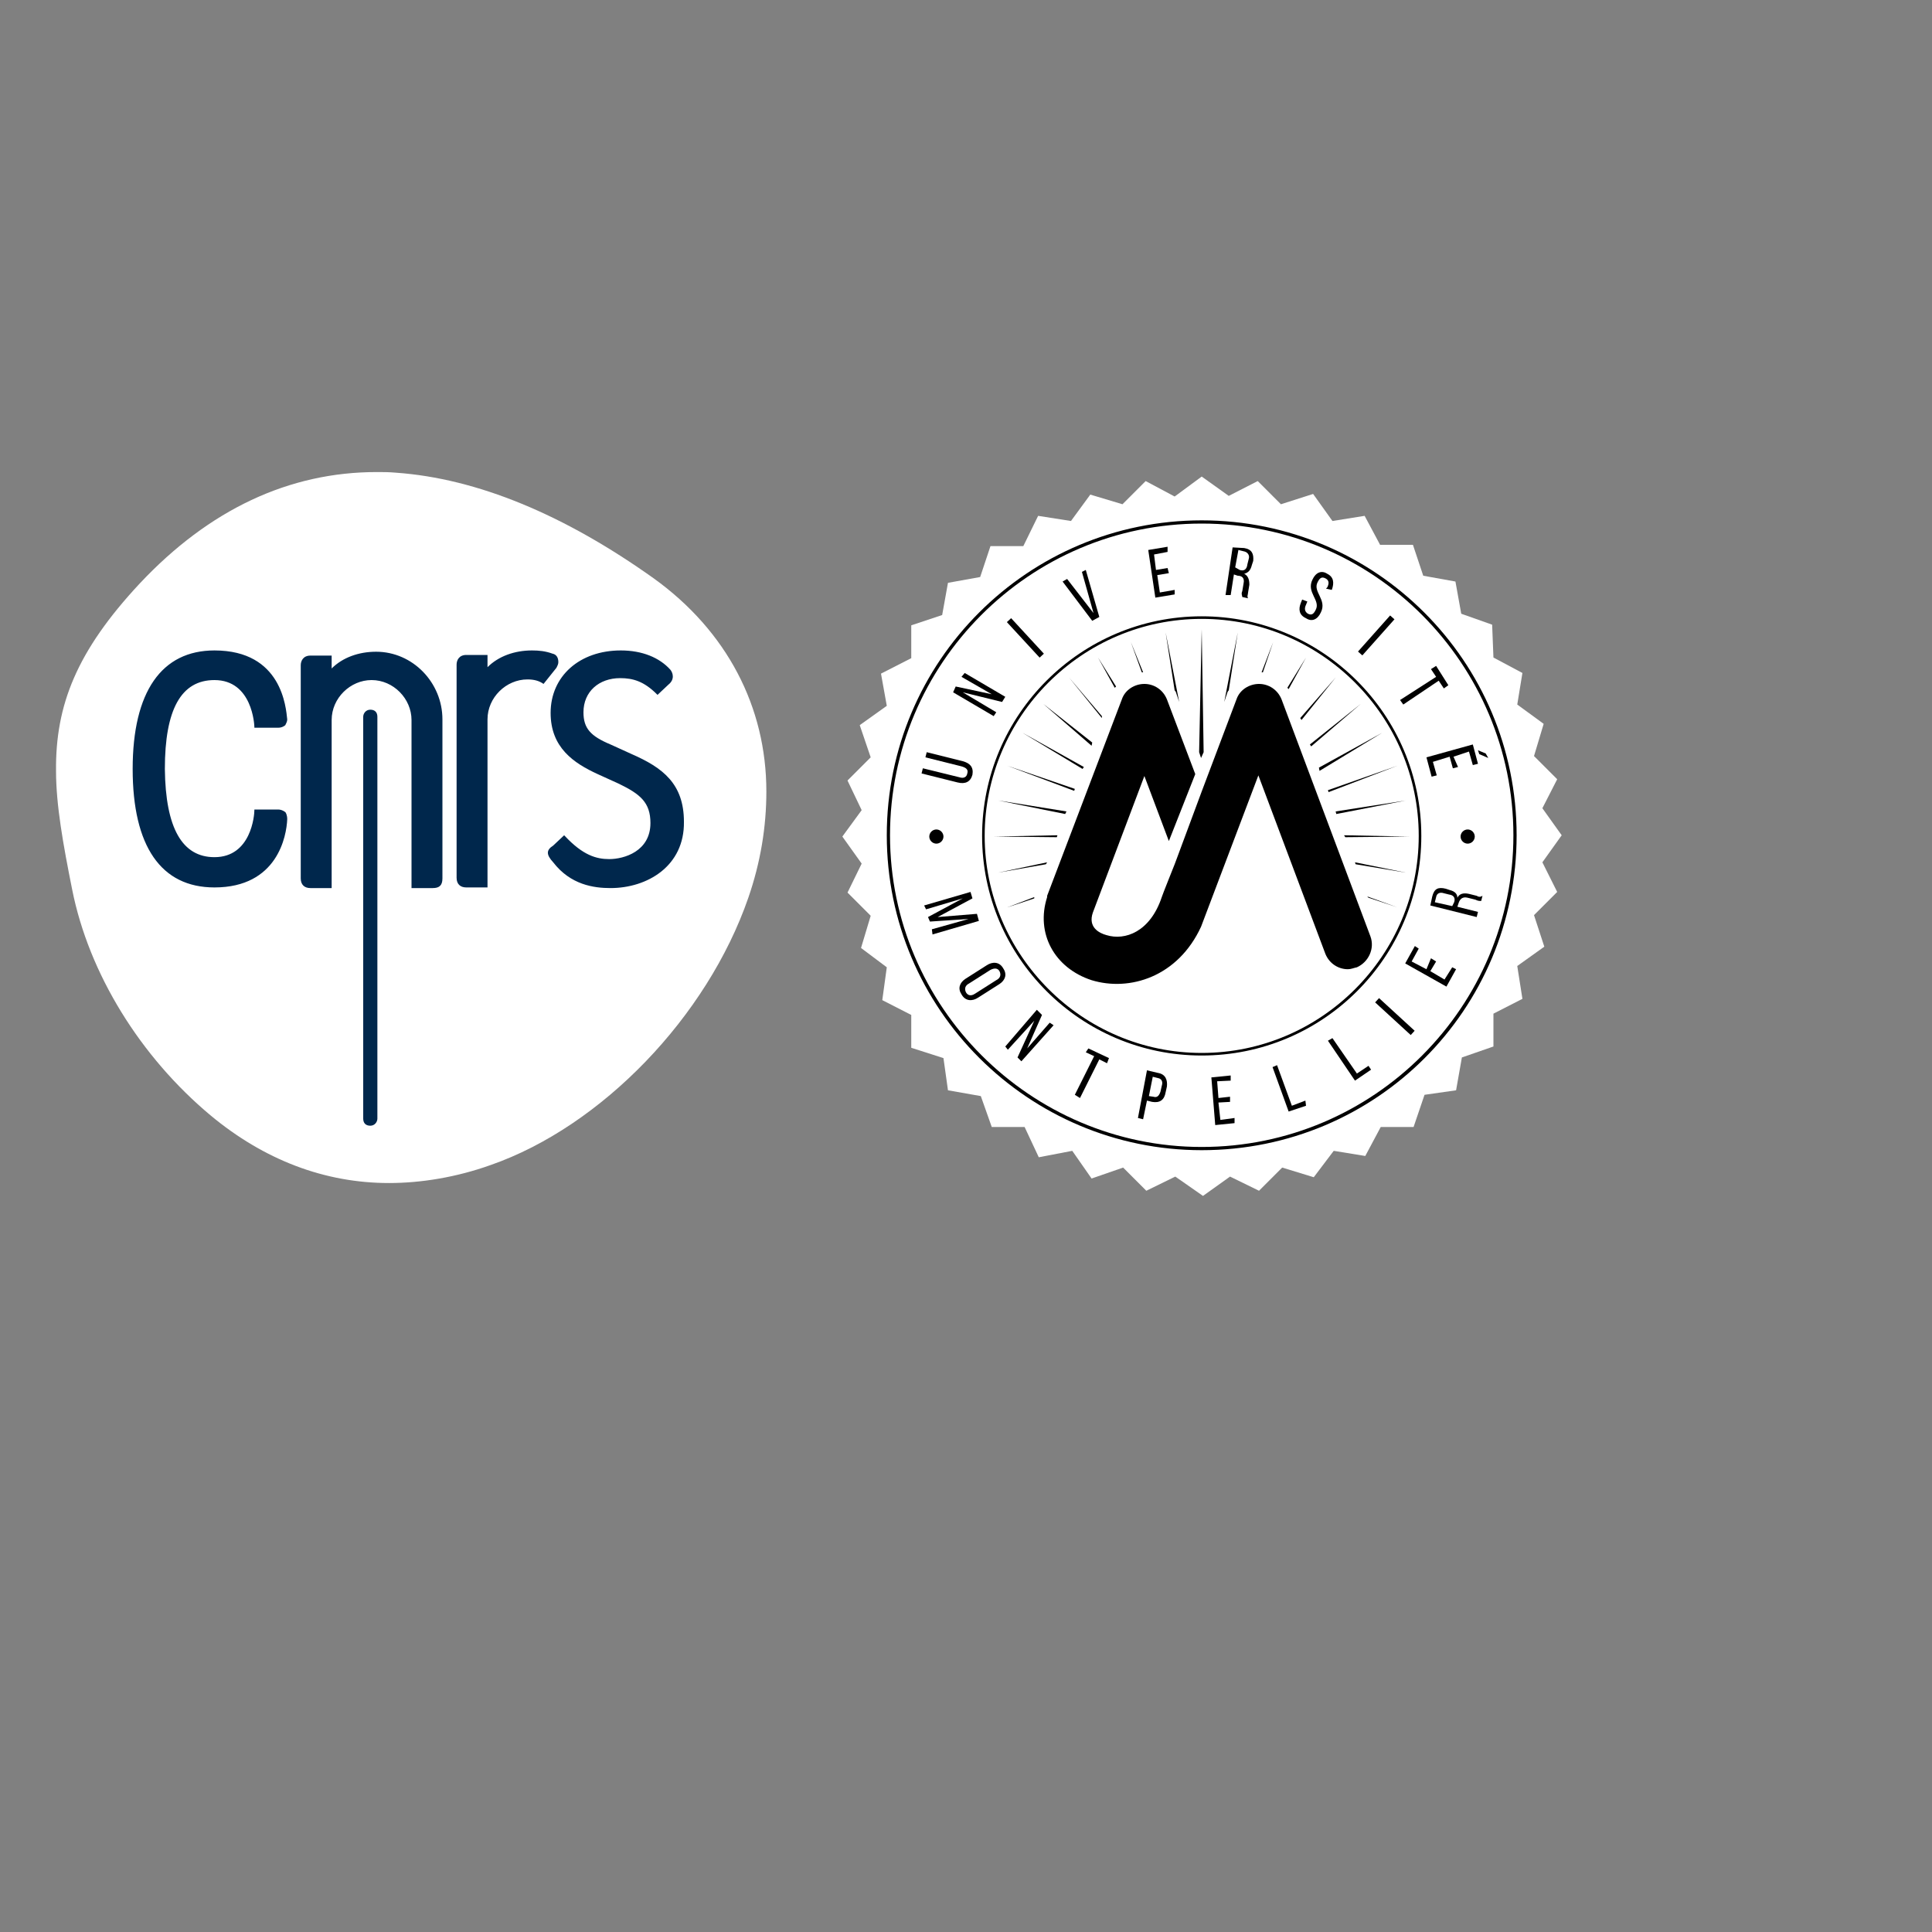 <?xml version="1.0" encoding="utf-8"?>
<!-- Generator: Adobe Illustrator 22.0.1, SVG Export Plug-In . SVG Version: 6.00 Build 0)  -->
<svg version="1.1" id="Layer_1" xmlns="http://www.w3.org/2000/svg" xmlns:xlink="http://www.w3.org/1999/xlink" x="0px" y="0px"
	 viewBox="0 0 300 300" style="enable-background:new 0 0 300 300;" xml:space="preserve">
<rect x="0" y="0" width="300" height="300" fill="#808080" stroke="none"/>
<style type="text/css">
	.st0{fill:#FFFFFF;}
	.st1{fill:#00274C;}
</style>
<path class="st0" d="M119,122.9c0-13.1-6.1-24.9-17.5-33.1c-13.9-9.9-27.4-15.5-40-16.4c-1.1-0.1-2-0.1-3-0.1
	c-13.6,0-26,5.8-36.8,17.3c-9.8,10.5-13.1,18.9-13,29.1c0,5.3,1.1,11.4,2.5,18.4c2.6,13.1,10.6,26,21.5,35.1
	c8.3,6.9,17.7,10.5,27.7,10.5c5,0,10.5-0.9,15.8-2.8c17.2-6,33.6-23,40-41.5C118.1,133.9,119,128.4,119,122.9z"/>
<path class="st1" d="M33.3,133.1c5.7,0,6.2-6.5,6.2-7.3v-0.1h3.7c0.3,0,0.7,0.1,1.1,0.4c0.1,0.1,0.3,0.5,0.3,1.1
	c-0.1,2.6-1.5,10.6-11.3,10.6c-8.3,0-12.7-6.4-12.7-18.4s4.5-18.4,12.7-18.4c10.5,0,11.1,8.9,11.3,10.7c0,0.3-0.1,0.5-0.3,0.9
	c-0.1,0.1-0.5,0.4-1.1,0.4h-3.7v-0.1c0-0.3-0.3-7.3-6.2-7.3c-5.2,0-7.7,4.6-7.7,13.8C25.7,128.6,28.3,133.1,33.3,133.1z M58.6,173.7
	c0,0.5-0.4,1.1-1.1,1.1c-0.7,0-1.1-0.4-1.1-1.1v-62.4c0-0.5,0.4-1.1,1.1-1.1c0.7,0,1.1,0.4,1.1,1.1V173.7z M68.7,136.4
	c0,1.1-0.5,1.5-1.5,1.5h-3.3v-26.1c0-3.3-2.8-6.2-6.2-6.2c-3.3,0-6.2,2.8-6.2,6.2v26.1h-3.3c-0.9,0-1.5-0.5-1.5-1.5v-33.1
	c0-0.7,0.4-1.5,1.5-1.5h3.3v2c1.7-1.7,4.2-2.6,6.9-2.6c5.7,0,10.3,4.8,10.3,10.5V136.4z M81.9,105.5c-3.3,0-6.2,2.8-6.2,6.2v26.1
	h-3.3c-0.9,0-1.5-0.5-1.5-1.5v-33.1c0-0.7,0.4-1.5,1.5-1.5h3.3v1.9c1.7-1.7,4.2-2.6,6.9-2.6c1.1,0,2.1,0.1,3.2,0.5
	c0.5,0.1,0.9,0.5,0.9,1.3c0,0.3-0.1,0.5-0.3,0.9l0,0l-2,2.5C83.7,105.7,82.9,105.5,81.9,105.5z M94.8,137.9c-2.6,0-6.2-0.5-8.9-4
	c-1.1-1.2-1.1-1.9,0-2.6l1.7-1.6l0.1,0.1c2.8,3,4.9,3.6,6.9,3.6c2.3,0,6.4-1.2,6.4-5.6c0-3.2-1.6-4.5-4.9-6.1l-3.3-1.5
	c-3.7-1.7-7.3-4.1-7.3-9.5c0-5.7,4.5-9.7,10.9-9.7c3.3,0,6,1.1,7.7,3c0.4,0.5,0.7,1.5-0.3,2.3l-1.7,1.6l-0.1-0.1
	c-2-2-3.7-2.5-5.7-2.5c-3.3,0-5.7,2.1-5.7,5.3c0,2.5,1.1,3.7,4.2,5l3.3,1.5l0,0c4.8,2.1,8.1,4.6,8.1,10.5
	C106.3,134.5,100.5,137.9,94.8,137.9z"/>
<g>
	<g>
		<g>
			<polygon class="st0" points="242.5,129.7 239.5,133.9 241.8,138.5 238.2,142.1 239.8,147 235.6,150 236.4,155.1 231.9,157.4 
				231.9,162.5 227,164.2 226.1,169.3 221.2,170 219.5,175 214.4,175 212,179.5 207.1,178.7 204,182.8 199.1,181.3 195.5,184.9 
				191,182.7 186.8,185.7 182.5,182.7 178,184.9 174.4,181.3 169.5,183 166.5,178.7 161.3,179.7 159.1,175 154,175 152.3,170.2 
				147.2,169.3 146.5,164.3 141.5,162.7 141.5,157.6 137,155.3 137.7,150.2 133.7,147.2 135.2,142.2 131.6,138.6 133.8,134.1 
				130.8,129.9 133.8,125.8 131.6,121.2 135.2,117.6 133.5,112.6 137.7,109.6 136.8,104.6 141.5,102.2 141.5,97.1 146.3,95.5 
				147.2,90.5 152.2,89.6 153.8,84.8 158.9,84.8 161.2,80.1 166.3,80.9 169.3,76.8 174.3,78.3 177.9,74.7 182.4,77.1 186.6,74 
				190.8,77 195.3,74.7 198.9,78.3 203.9,76.7 206.9,80.9 211.9,80.1 214.3,84.6 219.4,84.6 221,89.4 226,90.3 226.9,95.3 231.7,97 
				231.9,102.1 236.4,104.5 235.6,109.4 239.7,112.4 238.2,117.4 241.8,121 239.5,125.5 			"/>
		</g>
	</g>
	<g>
		<g>
			<path d="M212.8,145.4l-13.8-36.8c-0.6-1.5-2-2.4-3.5-2.4c-1.5,0-3,0.9-3.5,2.4l-5.4,14.3l-3.9,10.5l-0.3,0.8l0,0c0,0-2,5-2,5.1
				c-1.8,5.4-5.7,6.8-8.6,5.9c-1.1-0.3-2.9-1.2-2.1-3.5l8-21.2l3.8,10.1l4.1-10.4l-4.4-11.6c-0.6-1.5-2-2.4-3.5-2.4
				c-1.5,0-3,0.9-3.5,2.4l-11.6,30.5v0.2c-1.8,5.6,1.1,11,6.9,12.9c5.9,1.8,13.4-0.5,17-8.3l8.9-23.5l10.4,27.7
				c0.6,1.5,2,2.4,3.5,2.4c0.5,0,0.9-0.2,1.4-0.3C212.5,149.4,213.5,147.3,212.8,145.4"/>
		</g>
	</g>
	<g>
		<g>
			<path d="M175.6,99.7l1.7,4.7h0.2L175.6,99.7z"/>
		</g>
	</g>
	<g>
		<g>
			<polygon points="186.9,116.8 186.6,97.7 186.2,116.8 186.5,117.7 			"/>
		</g>
	</g>
	<g>
		<g>
			<polygon points="211.3,109.3 203.4,115.6 203.6,115.9 			"/>
		</g>
	</g>
	<g>
		<g>
			<polygon points="217,140.9 212.3,139.2 212.5,139.4 			"/>
		</g>
	</g>
	<g>
		<g>
			<polygon points="154.4,129.9 164.1,130 164.2,129.7 			"/>
		</g>
	</g>
	<g>
		<g>
			<polygon points="155,124.3 165.4,126.4 165.6,126 			"/>
		</g>
	</g>
	<g>
		<g>
			<polygon points="155,135.5 162.4,134.2 162.6,133.9 			"/>
		</g>
	</g>
	<g>
		<g>
			<path d="M156.4,140.9l4.2-1.4v-0.2L156.4,140.9z"/>
		</g>
	</g>
	<g>
		<g>
			<polygon points="217,118.9 206.2,122.7 206.3,123 			"/>
		</g>
	</g>
	<g>
		<g>
			<path d="M197.7,99.7l-1.8,4.7h0.2L197.7,99.7z"/>
		</g>
	</g>
	<g>
		<g>
			<polygon points="156.4,118.9 166.8,122.8 166.9,122.5 			"/>
		</g>
	</g>
	<g>
		<g>
			<path d="M202.8,102.1l-2.9,4.7l0.2,0.2L202.8,102.1z"/>
		</g>
	</g>
	<g>
		<g>
			<polygon points="207.4,105.2 201.9,111.5 202.1,111.8 			"/>
		</g>
	</g>
	<g>
		<g>
			<polygon points="218.3,124.3 207.4,126 207.5,126.4 			"/>
		</g>
	</g>
	<g>
		<g>
			<polygon points="218.3,135.5 210.4,133.9 210.5,134.2 			"/>
		</g>
	</g>
	<g>
		<g>
			<polygon points="218.8,129.9 208.7,129.7 208.9,130 			"/>
		</g>
	</g>
	<g>
		<g>
			<polygon points="214.6,113.8 204.8,119.2 204.9,119.7 			"/>
		</g>
	</g>
	<g>
		<g>
			<polygon points="162,109.3 169.5,115.8 169.6,115.3 			"/>
		</g>
	</g>
	<g>
		<g>
			<path d="M170.5,102.1l2.6,4.7l0.2-0.2L170.5,102.1z"/>
		</g>
	</g>
	<g>
		<g>
			<polygon points="166,105.2 171.1,111.5 171.1,111.2 			"/>
		</g>
	</g>
	<g>
		<g>
			<path d="M183.1,109L181,98.2l1.4,9c0.2,0.2,0.2,0.3,0.3,0.6L183.1,109z"/>
		</g>
	</g>
	<g>
		<g>
			<polygon points="158.8,113.8 168.1,119.4 168.3,119.1 			"/>
		</g>
	</g>
	<g>
		<g>
			<path d="M190.1,109l2.1-10.8l-1.4,9c-0.2,0.2-0.2,0.3-0.3,0.6L190.1,109z"/>
		</g>
	</g>
	<g>
		<g>
			<path d="M186.6,178.6c-26.9,0-48.9-21.9-48.9-48.9s21.9-48.9,48.9-48.9s48.9,21.9,48.9,48.9C235.5,156.8,213.7,178.6,186.6,178.6
				 M186.6,81.3c-26.8,0-48.4,21.8-48.4,48.4s21.8,48.4,48.4,48.4c26.8,0,48.4-21.8,48.4-48.4S213.4,81.3,186.6,81.3"/>
		</g>
	</g>
	<g>
		<g>
			<path d="M186.6,163.9c-18.8,0-34.1-15.3-34.1-34.1s15.3-34.1,34.1-34.1s34.1,15.3,34.1,34.1C220.7,148.7,205.4,163.9,186.6,163.9
				 M186.6,96.1c-18.6,0-33.7,15.2-33.7,33.7s15.2,33.7,33.7,33.7c18.6,0,33.7-15.2,33.7-33.7S205.2,96.1,186.6,96.1"/>
		</g>
	</g>
	<g>
		<g>
			<path d="M149,120.7c0.6,0.2,1.1,0,1.2-0.6c0.2-0.6-0.2-0.9-0.9-1.1l-5.6-1.4l0.2-0.8l5.6,1.4c1.1,0.3,1.7,0.9,1.5,2.1
				c-0.3,1.1-1.1,1.5-2.3,1.2l-5.6-1.4l0.2-0.8L149,120.7z"/>
		</g>
	</g>
	<g>
		<g>
			<polygon points="154.7,110.6 154.3,111.2 148,107.5 148.4,106.6 154,107.8 149.3,105.1 149.8,104.5 156.1,108.2 155.6,109 
				149.5,107.5 			"/>
		</g>
	</g>
	<g>
		<g>
			<rect x="158.8" y="95.3" transform="matrix(0.735 -0.678 0.678 0.735 -24.985 134.222)" width="0.9" height="7.5"/>
		</g>
	</g>
	<g>
		<g>
			<polygon points="165.7,89.9 169.8,95.2 168,88.8 168.6,88.5 170.7,95.8 169.6,96.4 165,90.3 			"/>
		</g>
	</g>
	<g>
		<g>
			<polygon points="181.3,88.2 181.5,89 179.7,89.3 180.1,92 182.4,91.6 182.4,92.3 179.4,92.8 178.3,85.4 181.3,84.9 181.3,85.7 
				179.2,86.1 179.5,88.5 			"/>
		</g>
	</g>
	<g>
		<g>
			<path d="M193.2,85.1c1.2,0.2,1.5,0.9,1.4,2l-0.2,0.6c-0.2,0.8-0.5,1.2-1.2,1.4c0.6,0.3,0.8,0.9,0.8,1.7l-0.2,1.2
				c0,0.3-0.2,0.6,0,0.9l-0.9-0.2c0-0.2-0.2-0.5,0-0.9l0.2-1.2c0.2-0.9-0.3-1.2-0.9-1.2l-0.6-0.2l-0.5,3.2h-0.8l1.1-7.4L193.2,85.1z
				 M192.5,88.5c0.6,0.2,1.1,0,1.2-0.9l0.2-0.8c0.2-0.6-0.2-1.1-0.8-1.2l-0.8-0.2l-0.5,2.7L192.5,88.5z"/>
		</g>
	</g>
	<g>
		<g>
			<path d="M206.8,91.6L206.8,91.6l-0.9-0.2l0.2-0.2c0.3-0.6,0.3-1.1-0.3-1.4c-0.6-0.3-0.9,0-1.2,0.6c-0.8,1.5,1.5,2.7,0.5,4.7
				c-0.5,1.1-1.4,1.5-2.3,0.9c-1.1-0.5-1.2-1.4-0.8-2.4l0.2-0.5l0.8,0.3l-0.2,0.5c-0.3,0.6-0.2,1.1,0.3,1.4c0.6,0.3,0.9,0,1.2-0.6
				c0.8-1.5-1.5-2.7-0.5-4.7c0.5-1.1,1.4-1.5,2.3-0.9C207.1,89.6,207.2,90.5,206.8,91.6"/>
		</g>
	</g>
	<g>
		<g>
			<rect x="209.9" y="98.2" transform="matrix(0.665 -0.747 0.747 0.665 -2.068 192.664)" width="7.5" height="0.9"/>
		</g>
	</g>
	<g>
		<g>
			<polygon points="217.4,108.7 223,105.1 222.2,103.9 223,103.4 224.9,106.4 224.2,106.9 223.4,105.7 217.9,109.4 			"/>
		</g>
	</g>
	<g>
		<g>
			<path d="M226.4,119.1l-0.8,0.2l-0.5-1.8l-2.6,0.8l0.6,2.1l-0.8,0.2l-0.8-3l7.2-2l0.8,3l-0.8,0.2l-0.6-2.1l-2.4,0.8L226.4,119.1z
				 M231.1,117.7l-1.4-0.6l-0.2-0.6l1.2,0.5L231.1,117.7z"/>
		</g>
	</g>
	<g>
		<g>
			<path d="M222.4,139.2c0.3-1.2,0.9-1.5,2.1-1.2l0.6,0.2c0.8,0.2,1.2,0.6,1.2,1.2c0.3-0.6,0.9-0.8,1.8-0.6l1.2,0.3
				c0.3,0.2,0.6,0.2,0.9,0l-0.2,0.8c-0.3,0-0.5,0-0.9-0.2l-1.2-0.3c-0.8-0.2-1.2,0.2-1.4,0.8l-0.2,0.6l3.2,0.8l-0.2,0.8l-7.2-1.8
				L222.4,139.2z M225.8,140.1c0.2-0.6,0-1.1-0.8-1.2l-0.8-0.2c-0.6-0.2-1.1,0-1.2,0.6l-0.2,0.8l2.7,0.6L225.8,140.1z"/>
		</g>
	</g>
	<g>
		<g>
			<polygon points="222.2,148.8 223,149.3 222.1,150.8 224.3,152.1 225.5,150.2 226.1,150.5 224.6,153.2 218.2,149.6 219.7,146.9 
				220.3,147.3 219.2,149.3 221.5,150.5 			"/>
		</g>
	</g>
	<g>
		<g>
			<rect x="216.1" y="154.1" transform="matrix(0.676 -0.737 0.737 0.676 -46.126 210.743)" width="0.9" height="7.5"/>
		</g>
	</g>
	<g>
		<g>
			<polygon points="210.4,167.8 206.2,161.6 206.9,161.2 210.7,166.7 212.5,165.5 212.9,166.1 			"/>
		</g>
	</g>
	<g>
		<g>
			<polygon points="200.1,172.6 197.6,165.7 198.3,165.4 200.6,171.7 202.7,170.9 202.8,171.7 			"/>
		</g>
	</g>
	<g>
		<g>
			<polygon points="191,170.3 191,171.1 189.2,171.2 189.5,173.9 191.7,173.6 191.7,174.4 188.7,174.7 188.1,167.3 191.1,167 
				191.1,167.8 189,167.9 189.2,170.5 			"/>
		</g>
	</g>
	<g>
		<g>
			<path d="M179.8,166.6c1.2,0.2,1.5,1.1,1.4,2.1l-0.2,0.9c-0.2,1.2-0.9,1.7-2.1,1.5l-0.8-0.2l-0.6,2.9l-0.8-0.2l1.4-7.4
				L179.8,166.6z M179.1,170.3c0.6,0.2,0.9-0.2,1.1-0.8l0.2-0.9c0.2-0.6,0-1.1-0.6-1.2l-0.8-0.2l-0.6,3L179.1,170.3z"/>
		</g>
	</g>
	<g>
		<g>
			<polygon points="166.9,170 169.9,164 168.6,163.4 169,162.8 172.2,164.3 171.9,165.1 170.7,164.5 167.7,170.5 			"/>
		</g>
	</g>
	<g>
		<g>
			<polygon points="156.5,163 156.1,162.5 161,156.8 161.8,157.6 159.5,162.8 163,158.8 163.6,159.2 158.6,164.8 158,164.2 
				160.6,158.5 			"/>
		</g>
	</g>
	<g>
		<g>
			<path d="M153.2,149.9c0.9-0.6,2-0.6,2.6,0.5c0.6,0.9,0.3,1.8-0.6,2.4l-3.3,2.1c-0.9,0.6-2,0.6-2.6-0.5c-0.6-0.9-0.3-1.8,0.6-2.4
				L153.2,149.9z M150.5,152.7c-0.6,0.3-0.8,0.8-0.5,1.4c0.3,0.5,0.8,0.6,1.4,0.2l3.3-2.1c0.6-0.3,0.8-0.8,0.5-1.4
				c-0.3-0.5-0.8-0.5-1.4-0.2L150.5,152.7z"/>
		</g>
	</g>
	<g>
		<g>
			<polygon points="144.4,143.1 144.1,142.4 149.5,139.5 143.8,141.2 143.5,140.6 150.7,138.5 151,139.5 145.6,142.4 151.7,141.9 
				152,143 144.8,145.1 144.7,144.3 150.4,142.7 			"/>
		</g>
	</g>
	<g>
		<g>
			<path d="M146.5,129.9c0,0.6-0.5,1.1-1.1,1.1s-1.1-0.5-1.1-1.1s0.5-1.1,1.1-1.1S146.5,129.3,146.5,129.9"/>
		</g>
	</g>
	<g>
		<g>
			<path d="M229,129.9c0,0.6-0.5,1.1-1.1,1.1s-1.1-0.5-1.1-1.1s0.5-1.1,1.1-1.1S229,129.3,229,129.9"/>
		</g>
	</g>
</g>
</svg>
